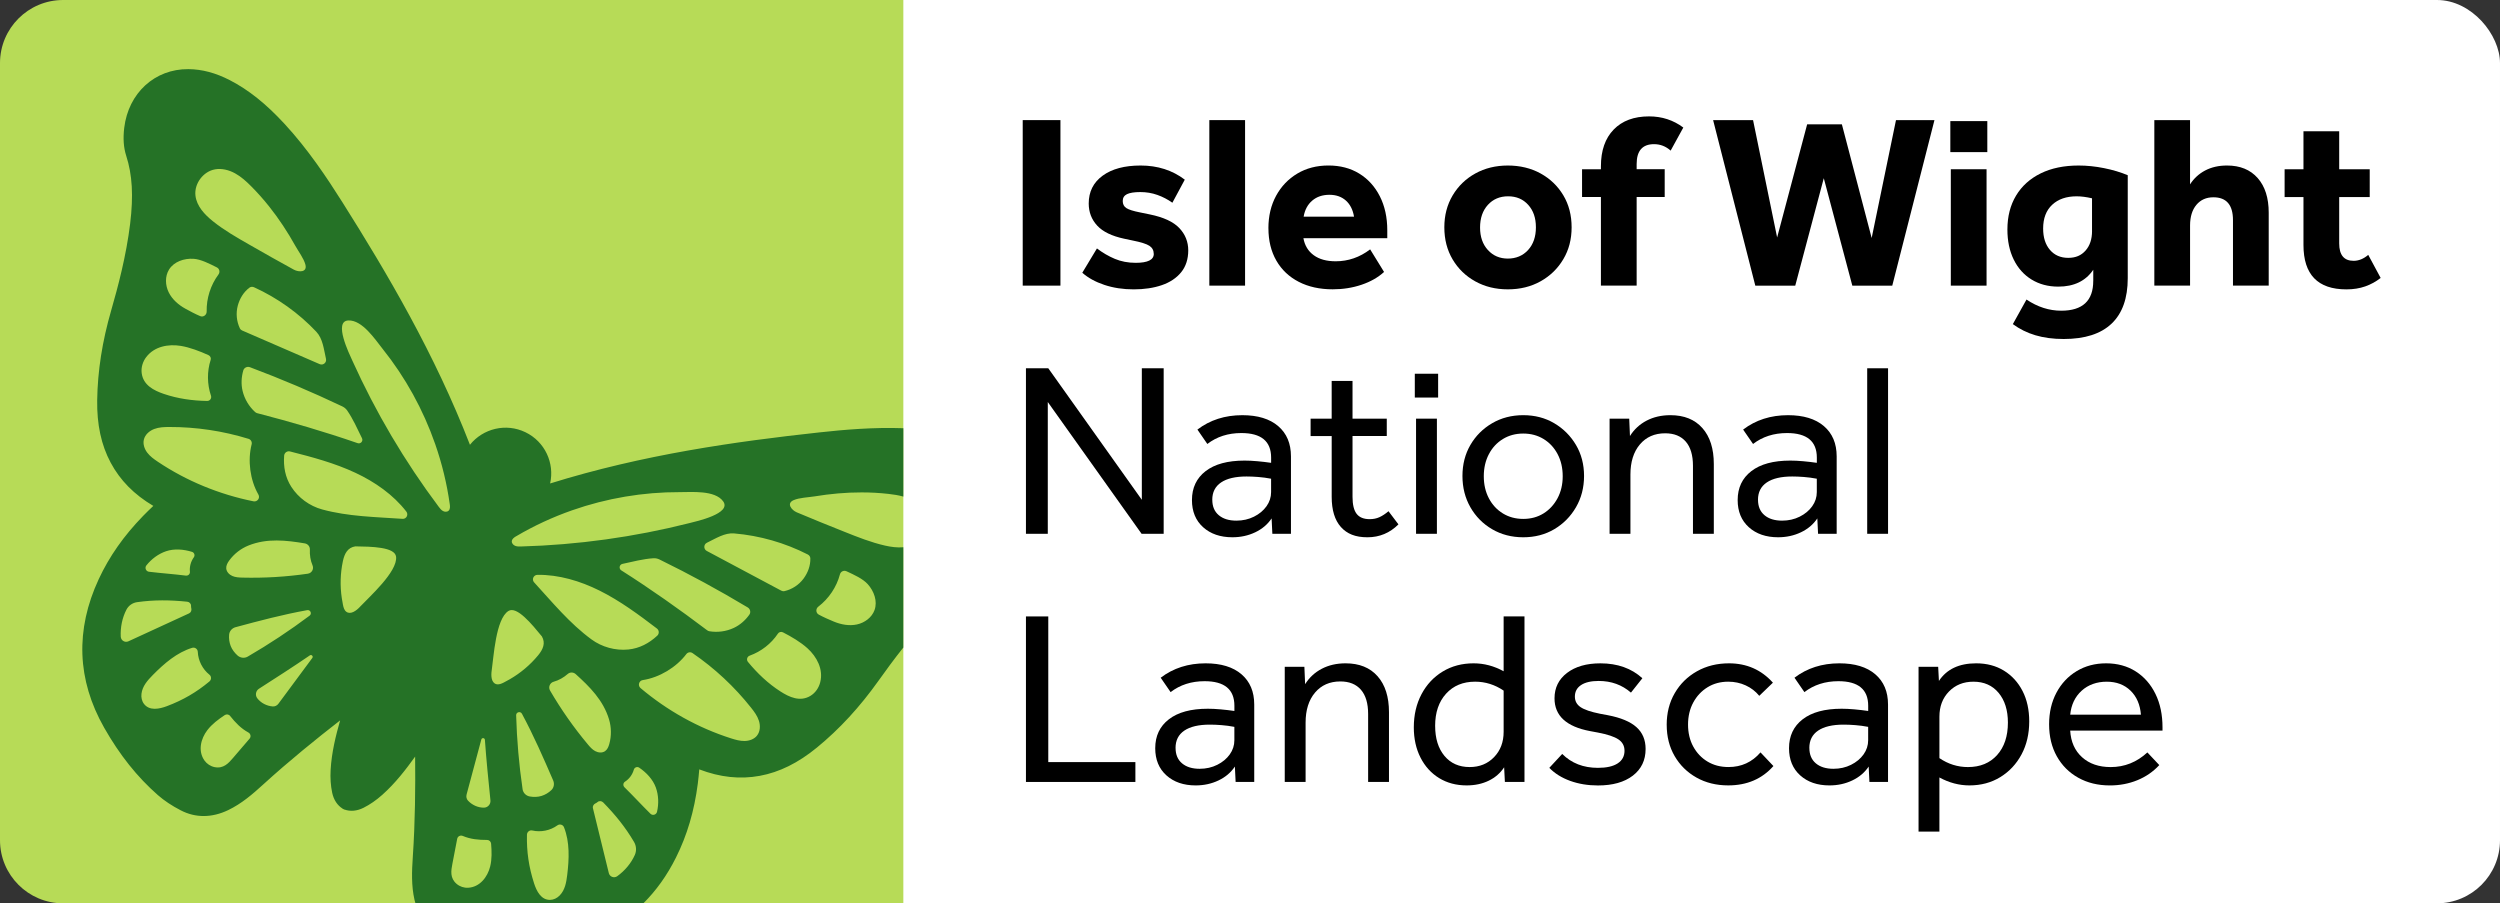 <?xml version="1.0" encoding="UTF-8"?>
<svg xmlns="http://www.w3.org/2000/svg" id="Layer_2" viewBox="0 0 1483.21 535.93">
  <rect x="0" y="0" width="1483.21" height="535.93" fill="#333333" stroke="none"/>
  <defs>
    <style>.cls-1,.cls-2,.cls-3,.cls-4{stroke-width:0px;}.cls-2{fill:#257226;}.cls-3{fill:#b7db57;}.cls-4{fill:#fff;}</style>
  </defs>
  <g id="artwork">
    <rect class="cls-4" x="348.93" y="0" width="1134.28" height="535.93" rx="37.44" ry="37.44"></rect>
    <path class="cls-1" d="m606.76,71.26h22.38v98.2h-22.38v-98.2Z"></path>
    <path class="cls-1" d="m684.5,150.62c0-2.06-.86-3.66-2.58-4.79-1.72-1.13-5.08-2.18-10.08-3.17l-4.86-1.03c-7.36-1.57-12.71-4.17-16.05-7.8-3.34-3.63-5.01-8-5.01-13.1,0-6.97,2.75-12.46,8.25-16.49,5.5-4.02,13-6.04,22.53-6.04,10.11,0,18.85,2.8,26.21,8.39l-7.36,13.69c-2.75-1.96-5.72-3.51-8.91-4.64-3.19-1.13-6.55-1.69-10.09-1.69s-6.28.42-7.95,1.25c-1.67.83-2.5,2.19-2.5,4.05s.71,3.26,2.14,4.2c1.42.93,4.14,1.79,8.17,2.58l5.74,1.18c8.15,1.67,13.99,4.37,17.52,8.1,3.53,3.73,5.3,8.15,5.3,13.25s-1.4,9.52-4.2,12.96c-2.8,3.44-6.63,5.99-11.48,7.66-4.86,1.67-10.43,2.5-16.71,2.5s-12.07-.88-17.37-2.65c-5.3-1.77-9.67-4.17-13.1-7.21l8.69-14.43c3.34,2.55,6.87,4.61,10.6,6.18,3.73,1.57,7.85,2.36,12.37,2.36,7.16,0,10.75-1.77,10.75-5.3Z"></path>
    <path class="cls-1" d="m717.48,71.26h21.2v98.2h-21.2v-98.2Z"></path>
    <path class="cls-1" d="m752.52,135.45c0-7.26,1.52-13.69,4.56-19.29,3.04-5.59,7.24-9.99,12.59-13.18,5.35-3.19,11.51-4.79,18.48-4.79s13.05,1.6,18.26,4.79c5.2,3.19,9.28,7.68,12.22,13.47,2.94,5.79,4.42,12.51,4.42,20.17v4.71h-49.76c.78,4.32,2.82,7.68,6.11,10.08,3.29,2.41,7.63,3.61,13.03,3.61,7.46,0,14.28-2.36,20.46-7.07l8.25,13.4c-3.53,3.24-7.98,5.77-13.32,7.58-5.35,1.82-11.07,2.72-17.15,2.72-7.66,0-14.35-1.47-20.1-4.42-5.74-2.95-10.18-7.14-13.32-12.59-3.14-5.45-4.71-11.85-4.71-19.21Zm45.94-16.49c-2.55-2.26-5.79-3.39-9.72-3.39-4.12,0-7.53,1.15-10.23,3.46-2.7,2.31-4.39,5.47-5.08,9.5h29.89c-.69-4.12-2.31-7.31-4.86-9.57Z"></path>
    <path class="cls-1" d="m856.9,134.86c0-7.07,1.64-13.37,4.93-18.92,3.29-5.54,7.78-9.89,13.47-13.03,5.69-3.14,12.12-4.71,19.29-4.71s13.74,1.57,19.43,4.71c5.69,3.14,10.18,7.46,13.47,12.96,3.29,5.5,4.93,11.83,4.93,18.99s-1.64,13.38-4.93,18.92c-3.29,5.55-7.78,9.92-13.47,13.1-5.69,3.19-12.17,4.78-19.43,4.78s-13.6-1.57-19.29-4.71c-5.69-3.14-10.18-7.48-13.47-13.03-3.29-5.54-4.93-11.9-4.93-19.07Zm21.2.15c0,5.5,1.55,9.94,4.64,13.32,3.09,3.39,7.04,5.08,11.85,5.08s8.91-1.69,12-5.08c3.09-3.39,4.64-7.88,4.64-13.47s-1.52-9.94-4.56-13.32c-3.04-3.39-7.02-5.08-11.93-5.08s-8.91,1.69-12,5.08c-3.09,3.39-4.64,7.88-4.64,13.47Z"></path>
    <path class="cls-1" d="m938.61,100.41h11.19v-1.77c0-9.32,2.53-16.59,7.58-21.79,5.05-5.2,12.05-7.8,20.98-7.8,7.66,0,14.43,2.21,20.32,6.62l-7.51,13.69c-2.85-2.55-6.14-3.83-9.86-3.83-6.87,0-10.31,3.93-10.31,11.78v3.09h16.64v16.49h-16.64v52.56h-21.2v-52.56h-11.19v-16.49Z"></path>
    <path class="cls-1" d="m1054.34,140.9l17.81-67.13h20.61l17.67,67.43,14.43-69.93h22.82l-25.03,98.2h-23.7l-16.93-63.75-16.93,63.75h-23.7l-25.03-98.2h23.7l14.28,69.64Z"></path>
    <path class="cls-1" d="m1157.1,71.85h21.94v18.4h-21.94v-18.4Zm.29,28.56h21.2v69.05h-21.2v-69.05Z"></path>
    <path class="cls-1" d="m1241.9,166.67v-6.63c-4.52,6.68-11.44,10.01-20.76,10.01-5.99,0-11.26-1.4-15.83-4.2-4.56-2.8-8.1-6.75-10.6-11.85-2.5-5.1-3.75-11.04-3.75-17.81,0-7.75,1.72-14.48,5.15-20.17,3.43-5.69,8.32-10.08,14.65-13.18s13.81-4.64,22.45-4.64c4.91,0,9.94.51,15.09,1.55,5.15,1.03,9.84,2.43,14.06,4.2v61.1c0,11.88-3.19,20.86-9.57,26.94-6.38,6.08-15.85,9.13-28.42,9.13s-22.13-2.95-30.18-8.83l8.1-14.58c6.58,4.42,13.45,6.62,20.61,6.62,12.66,0,18.99-5.89,18.99-17.67Zm-.74-29.59v-19.43c-3.34-.78-6.38-1.18-9.13-1.18-6.09,0-10.92,1.67-14.5,5.01-3.58,3.34-5.37,8.05-5.37,14.13,0,5.3,1.35,9.52,4.05,12.66,2.7,3.14,6.31,4.71,10.82,4.71s7.75-1.45,10.31-4.34c2.55-2.89,3.83-6.75,3.83-11.56Z"></path>
    <path class="cls-1" d="m1278.12,71.26h21.2v38.13c2.26-3.53,5.25-6.28,8.98-8.25,3.73-1.96,8.05-2.94,12.96-2.94,7.75,0,13.81,2.48,18.18,7.43,4.37,4.96,6.55,11.8,6.55,20.54v43.29h-21.2v-38.87c0-9.03-3.88-13.54-11.63-13.54-4.22,0-7.58,1.5-10.08,4.49-2.5,3-3.75,7.09-3.75,12.29v35.63h-21.2v-98.2Z"></path>
    <path class="cls-1" d="m1355.42,100.41h11.19v-22.53h21.2v22.53h18.11v16.49h-18.11v27.53c0,6.87,2.85,10.31,8.54,10.31,3.04,0,5.94-1.18,8.69-3.53l7.36,13.69c-2.75,2.16-5.79,3.83-9.13,5.01-3.34,1.18-7.07,1.77-11.19,1.77-16.98,0-25.47-8.78-25.47-26.35v-28.42h-11.19v-16.49Z"></path>
    <path class="cls-1" d="m608.68,218.49h13.25l55.5,78.03v-78.03h12.96v98.2h-13.1l-55.65-78.18v78.18h-12.96v-98.2Z"></path>
    <path class="cls-1" d="m707.17,296.67c0-7.26,2.7-12.98,8.1-17.15,5.4-4.17,13.1-6.26,23.12-6.26,2.26,0,4.78.12,7.58.37,2.8.25,5.52.57,8.17.96v-3.09c0-9.72-5.89-14.58-17.67-14.58-7.85,0-14.58,2.16-20.17,6.48l-5.89-8.54c7.46-5.69,16.34-8.54,26.65-8.54,9.13,0,16.22,2.16,21.27,6.48,5.05,4.32,7.58,10.31,7.58,17.96v45.93h-11.04l-.44-9.13c-2.36,3.53-5.59,6.28-9.72,8.24-4.12,1.96-8.64,2.95-13.54,2.95-7.17,0-12.96-1.99-17.37-5.96-4.42-3.98-6.63-9.35-6.63-16.12Zm12.07-.15c0,3.93,1.27,6.97,3.83,9.13,2.55,2.16,6.04,3.24,10.45,3.24,3.83,0,7.31-.79,10.45-2.36,3.14-1.57,5.62-3.63,7.43-6.18,1.82-2.55,2.72-5.35,2.72-8.39v-7.95c-2.55-.49-5.1-.83-7.66-1.03-2.55-.2-4.86-.29-6.92-.29-6.58,0-11.61,1.18-15.09,3.53-3.49,2.36-5.23,5.79-5.23,10.31Z"></path>
    <path class="cls-1" d="m777.55,248.38h12.51v-22.38h12.37v22.38h20.32v10.31h-20.32v36.07c0,4.61.81,7.98,2.43,10.08,1.62,2.11,4.2,3.17,7.73,3.17,2.16,0,4.1-.39,5.82-1.18,1.72-.78,3.51-1.96,5.37-3.53l5.89,7.8c-5.1,5.1-11.24,7.66-18.4,7.66s-12.12-2.04-15.75-6.11c-3.63-4.07-5.45-10.03-5.45-17.89v-36.07h-12.51v-10.31Z"></path>
    <path class="cls-1" d="m839.38,221.73h13.84v14.13h-13.84v-14.13Zm.74,26.65h12.37v68.31h-12.37v-68.31Z"></path>
    <path class="cls-1" d="m867.65,282.39c0-6.87,1.57-13,4.71-18.4,3.14-5.4,7.43-9.69,12.88-12.88,5.45-3.19,11.61-4.79,18.48-4.79s13,1.6,18.4,4.79c5.4,3.19,9.69,7.49,12.88,12.88,3.19,5.4,4.79,11.53,4.79,18.4s-1.6,13.05-4.79,18.55c-3.19,5.5-7.49,9.84-12.88,13.03-5.4,3.19-11.53,4.79-18.4,4.79s-13.03-1.6-18.48-4.79-9.74-7.53-12.88-13.03c-3.14-5.5-4.71-11.68-4.71-18.55Zm12.66.15c0,4.91,1,9.27,3.02,13.1,2.01,3.83,4.79,6.82,8.32,8.98,3.53,2.16,7.56,3.24,12.07,3.24s8.51-1.08,12-3.24c3.48-2.16,6.26-5.15,8.32-8.98,2.06-3.83,3.09-8.19,3.09-13.1s-1.01-9.28-3.02-13.1c-2.01-3.83-4.79-6.82-8.32-8.98-3.53-2.16-7.56-3.24-12.07-3.24s-8.54,1.08-12.07,3.24c-3.53,2.16-6.31,5.15-8.32,8.98-2.01,3.83-3.02,8.2-3.02,13.1Z"></path>
    <path class="cls-1" d="m954.96,248.38h11.63l.44,10.31c2.45-3.92,5.74-6.97,9.86-9.13,4.12-2.16,8.83-3.24,14.13-3.24,8.15,0,14.48,2.55,18.99,7.66,4.51,5.1,6.77,12.22,6.77,21.35v41.37h-12.37v-40.34c0-6.28-1.42-11.07-4.27-14.36-2.85-3.29-6.92-4.93-12.22-4.93-6.28,0-11.29,2.21-15.02,6.62-3.73,4.42-5.59,10.36-5.59,17.81v35.19h-12.37v-68.31Z"></path>
    <path class="cls-1" d="m1030.93,296.67c0-7.26,2.7-12.98,8.1-17.15,5.4-4.17,13.1-6.26,23.12-6.26,2.26,0,4.78.12,7.58.37,2.8.25,5.52.57,8.17.96v-3.09c0-9.72-5.89-14.58-17.67-14.58-7.85,0-14.58,2.16-20.17,6.48l-5.89-8.54c7.46-5.69,16.34-8.54,26.65-8.54,9.13,0,16.22,2.16,21.27,6.48,5.05,4.32,7.58,10.31,7.58,17.96v45.93h-11.04l-.44-9.13c-2.36,3.53-5.59,6.28-9.72,8.24-4.12,1.96-8.64,2.95-13.54,2.95-7.17,0-12.96-1.99-17.37-5.96-4.42-3.98-6.63-9.35-6.63-16.12Zm12.07-.15c0,3.93,1.27,6.97,3.83,9.13,2.55,2.16,6.04,3.24,10.45,3.24,3.83,0,7.31-.79,10.45-2.36,3.14-1.57,5.62-3.63,7.43-6.18,1.82-2.55,2.72-5.35,2.72-8.39v-7.95c-2.55-.49-5.1-.83-7.66-1.03-2.55-.2-4.86-.29-6.92-.29-6.58,0-11.61,1.18-15.09,3.53-3.49,2.36-5.23,5.79-5.23,10.31Z"></path>
    <path class="cls-1" d="m1107.78,218.49h12.37v98.2h-12.37v-98.2Z"></path>
    <path class="cls-1" d="m608.68,365.72h13.25v86.42h51.68v11.78h-64.93v-98.2Z"></path>
    <path class="cls-1" d="m685.38,443.89c0-7.26,2.7-12.98,8.1-17.15,5.4-4.17,13.1-6.26,23.12-6.26,2.26,0,4.78.12,7.58.37,2.8.25,5.52.57,8.17.96v-3.09c0-9.72-5.89-14.58-17.67-14.58-7.85,0-14.58,2.16-20.17,6.48l-5.89-8.54c7.46-5.69,16.34-8.54,26.65-8.54,9.13,0,16.22,2.16,21.27,6.48,5.05,4.32,7.58,10.31,7.58,17.96v45.93h-11.04l-.44-9.13c-2.36,3.53-5.59,6.28-9.72,8.24-4.12,1.96-8.64,2.95-13.54,2.95-7.17,0-12.96-1.99-17.37-5.96-4.42-3.98-6.63-9.35-6.63-16.12Zm12.07-.15c0,3.93,1.27,6.97,3.83,9.13,2.55,2.16,6.04,3.24,10.45,3.24,3.83,0,7.31-.79,10.45-2.36,3.14-1.57,5.62-3.63,7.43-6.18,1.82-2.55,2.72-5.35,2.72-8.39v-7.95c-2.55-.49-5.1-.83-7.66-1.03-2.55-.2-4.86-.29-6.92-.29-6.58,0-11.61,1.18-15.09,3.53-3.49,2.36-5.23,5.79-5.23,10.31Z"></path>
    <path class="cls-1" d="m762.24,395.6h11.63l.44,10.31c2.45-3.92,5.74-6.97,9.86-9.13,4.12-2.16,8.83-3.24,14.13-3.24,8.15,0,14.48,2.55,18.99,7.66,4.51,5.1,6.77,12.22,6.77,21.35v41.37h-12.37v-40.34c0-6.28-1.42-11.07-4.27-14.36-2.85-3.29-6.92-4.93-12.22-4.93-6.28,0-11.29,2.21-15.02,6.62-3.73,4.42-5.59,10.36-5.59,17.81v35.19h-12.37v-68.31Z"></path>
    <path class="cls-1" d="m838.79,431.53c0-7.36,1.52-13.91,4.56-19.66,3.04-5.74,7.24-10.23,12.59-13.47,5.35-3.24,11.46-4.86,18.33-4.86,6.18,0,12.12,1.57,17.81,4.71v-32.54h12.37v98.2h-11.63l-.44-8.69c-2.26,3.44-5.3,6.09-9.13,7.95s-8.2,2.8-13.1,2.8c-6.18,0-11.63-1.45-16.34-4.34-4.71-2.89-8.39-6.94-11.04-12.15-2.65-5.2-3.98-11.19-3.98-17.96Zm12.66-.88c0,7.46,1.84,13.4,5.52,17.81s8.66,6.62,14.94,6.62c5.89,0,10.72-1.96,14.5-5.89,3.78-3.92,5.67-8.93,5.67-15.02v-24.44c-5.2-3.53-10.85-5.3-16.93-5.3-7.17,0-12.91,2.38-17.23,7.14-4.32,4.76-6.48,11.12-6.48,19.07Z"></path>
    <path class="cls-1" d="m963.79,445.37c0-2.85-1.2-5.08-3.61-6.7-2.41-1.62-6.46-2.97-12.15-4.05l-4.71-.88c-14.04-2.65-21.05-9.13-21.05-19.43,0-6.28,2.48-11.31,7.44-15.09,4.96-3.78,11.56-5.67,19.8-5.67,10.11,0,18.4,2.95,24.88,8.83l-6.77,8.54c-5.3-4.61-11.68-6.92-19.14-6.92-4.52,0-8,.81-10.45,2.43-2.46,1.62-3.68,3.9-3.68,6.85,0,2.65,1.13,4.74,3.39,6.26,2.26,1.52,6.08,2.82,11.48,3.9l4.71.88c7.66,1.47,13.3,3.83,16.93,7.07,3.63,3.24,5.45,7.56,5.45,12.96,0,6.68-2.53,11.95-7.58,15.83-5.06,3.88-11.95,5.82-20.69,5.82-5.99,0-11.48-.91-16.49-2.72-5.01-1.82-9.13-4.39-12.37-7.73l7.66-8.25c5.5,5.5,12.56,8.25,21.2,8.25,5.1,0,9-.88,11.71-2.65,2.7-1.77,4.05-4.27,4.05-7.51Z"></path>
    <path class="cls-1" d="m988.82,430.05c0-7.07,1.59-13.35,4.79-18.84,3.19-5.5,7.58-9.81,13.18-12.96,5.59-3.14,11.93-4.71,18.99-4.71,10.5,0,19.19,3.83,26.06,11.48l-8.1,7.8c-2.16-2.65-4.83-4.71-8.02-6.18-3.19-1.47-6.65-2.21-10.38-2.21-4.61,0-8.71,1.1-12.29,3.31-3.58,2.21-6.41,5.23-8.47,9.05-2.06,3.83-3.09,8.2-3.09,13.1s1.03,9.25,3.09,13.03c2.06,3.78,4.88,6.75,8.47,8.91,3.58,2.16,7.73,3.24,12.44,3.24,7.66,0,13.99-2.89,18.99-8.69l7.66,8.1c-6.77,7.66-15.71,11.48-26.8,11.48-7.07,0-13.35-1.55-18.84-4.64-5.5-3.09-9.82-7.34-12.96-12.74-3.14-5.4-4.71-11.58-4.71-18.55Z"></path>
    <path class="cls-1" d="m1061.4,443.89c0-7.26,2.7-12.98,8.1-17.15,5.4-4.17,13.1-6.26,23.12-6.26,2.26,0,4.78.12,7.58.37,2.8.25,5.52.57,8.17.96v-3.09c0-9.72-5.89-14.58-17.67-14.58-7.85,0-14.58,2.16-20.17,6.48l-5.89-8.54c7.46-5.69,16.34-8.54,26.65-8.54,9.13,0,16.22,2.16,21.27,6.48,5.05,4.32,7.58,10.31,7.58,17.96v45.93h-11.04l-.44-9.13c-2.36,3.53-5.59,6.28-9.72,8.24-4.12,1.96-8.64,2.95-13.54,2.95-7.17,0-12.96-1.99-17.37-5.96-4.42-3.98-6.63-9.35-6.63-16.12Zm12.07-.15c0,3.93,1.27,6.97,3.83,9.13,2.55,2.16,6.04,3.24,10.45,3.24,3.83,0,7.31-.79,10.45-2.36,3.14-1.57,5.62-3.63,7.43-6.18,1.82-2.55,2.72-5.35,2.72-8.39v-7.95c-2.55-.49-5.1-.83-7.66-1.03-2.55-.2-4.86-.29-6.92-.29-6.58,0-11.61,1.18-15.09,3.53-3.49,2.36-5.23,5.79-5.23,10.31Z"></path>
    <path class="cls-1" d="m1138.26,395.6h11.63l.44,8.39c4.61-6.97,11.97-10.45,22.08-10.45,6.28,0,11.78,1.45,16.49,4.34,4.71,2.9,8.39,6.92,11.04,12.07,2.65,5.15,3.97,11.17,3.97,18.04,0,7.36-1.52,13.89-4.56,19.58-3.04,5.69-7.24,10.18-12.59,13.47-5.35,3.29-11.46,4.93-18.33,4.93-6.09,0-12.02-1.57-17.81-4.71v32.1h-12.37v-97.76Zm53,33.13c0-7.36-1.84-13.25-5.52-17.67s-8.66-6.62-14.94-6.62c-5.89,0-10.72,1.94-14.5,5.82-3.78,3.88-5.67,8.86-5.67,14.94v24.59c5.2,3.53,10.84,5.3,16.93,5.3,7.26,0,13.03-2.38,17.3-7.14,4.27-4.76,6.4-11.16,6.4-19.21Z"></path>
    <path class="cls-1" d="m1215.7,429.76c0-7.07,1.45-13.32,4.34-18.77,2.89-5.45,6.89-9.72,12-12.81,5.1-3.09,10.94-4.64,17.52-4.64s12.51,1.6,17.52,4.79c5.01,3.19,8.91,7.63,11.7,13.32,2.8,5.69,4.2,12.32,4.2,19.88v1.91h-54.77c.39,6.68,2.75,11.95,7.07,15.83,4.32,3.88,9.96,5.82,16.93,5.82,8.25,0,15.51-2.89,21.79-8.69l7.07,7.51c-3.63,3.93-7.98,6.92-13.03,8.98-5.06,2.06-10.48,3.09-16.27,3.09-7.07,0-13.32-1.52-18.77-4.56s-9.69-7.29-12.74-12.74c-3.04-5.45-4.56-11.75-4.56-18.92Zm48.29-20.02c-3.63-3.53-8.34-5.3-14.13-5.3s-10.95,1.79-14.87,5.37c-3.93,3.58-6.18,8.32-6.77,14.21h41.96c-.49-5.99-2.55-10.75-6.18-14.28Z"></path>
    <path class="cls-3" d="m37.44,0h498.5v535.93H37.44c-20.66,0-37.44-16.77-37.44-37.44V37.44C0,16.77,16.77,0,37.44,0Z"></path>
    <path class="cls-2" d="m535.93,324.68c-3.55.32-7.28-.18-10.78-.97-8.37-1.9-16.37-5.09-24.34-8.28-9.4-3.76-18.81-7.52-28.13-11.48-3-1.28-6.31-5.25-1.87-7.2,3.47-1.52,8.7-1.64,12.45-2.25,9.23-1.52,18.58-2.37,27.95-2.36,5.33,0,10.66.29,15.96.89,2.95.33,5.91.78,8.76,1.59v-40.56c-17.67-.64-34.96.86-49.89,2.49-49.74,5.43-104.52,13.12-159.66,30.29,2.73-12.04-3.05-24.81-14.65-30.4-11.6-5.6-25.19-2.18-32.92,7.45-20.87-53.85-48.94-101.52-75.63-143.84-9.24-14.64-20.56-31.64-34.49-46.69-11.02-11.9-21.28-20.08-32.28-25.76-8.47-4.37-16.53-6.52-24.67-6.58-19.91-.15-35.55,14.17-38.04,34.83-.76,6.31-.37,11.73,1.18,16.57,3.63,11.26,4.35,23.67,2.34,40.25-2.31,19.04-7.21,37.46-11.22,51.37-5.36,18.58-8.08,36.04-8.34,53.4-.21,14.43,2.39,26.53,7.97,36.99,5.6,10.51,13.91,18.96,25.33,25.72-2.03,1.93-4.09,3.9-6.06,5.94-11.45,11.79-20.05,24.04-26.3,37.46-14.01,30.12-12.94,59.78,3.19,88.17,9.18,16.16,19.6,29.24,31.86,39.99,3.77,3.3,8.33,6.34,13.57,9.04,8.79,4.59,18.57,4.49,28.17-.13,8-3.85,14.41-9.41,20.82-15.25,15.34-13.98,31.53-27.06,45.58-37.97-2.52,8.86-5.04,18.93-5.63,29.32-.27,4.84.03,9.41.91,13.57.9,4.24,3.09,7.55,6.21,9.47l-.04.07s0,0,.01,0c.18.09.37.15.56.23.18.1.34.21.52.3,0,0,0,0,.01,0l.03-.07c3.45,1.25,7.41.91,11.28-1.03,3.8-1.9,7.57-4.5,11.19-7.73,7.77-6.92,14.08-15.17,19.45-22.65.19,17.79.03,38.6-1.37,59.31-.58,8.65-.95,17.13,1.02,25.78.15.68.36,1.31.55,1.96h135.2c7.57-7.5,14.05-16.53,19.35-27.14,6.62-13.24,10.86-27.59,12.96-43.89.36-2.81.63-5.65.87-8.44,12.4,4.73,24.18,5.98,35.89,3.83,11.66-2.15,22.75-7.63,33.92-16.78,13.43-11,25.4-24,36.61-39.75,4.18-5.87,9.09-12.61,14.63-19.57v-59.5Zm-100.4-8.21c15.21,1.29,30.15,5.57,43.74,12.51.86.44,1.46,1.3,1.49,2.26.12,4.35-1.44,8.57-4.07,12.1-2.74,3.68-6.82,6.34-11.29,7.37-.63.15-1.29.03-1.87-.27-14.66-7.88-29.54-15.71-44.23-23.58-1.97-1.05-1.9-3.89.11-4.86,5.31-2.56,10.56-6,16.12-5.53Zm-66.92,21.94c-1.6-1.02-1.18-3.46.67-3.86,6.1-1.31,12.23-2.95,18.39-3.35,1.27-.08,2.53.21,3.67.77,17.82,8.73,35.26,18.21,52.28,28.42,1.49.89,1.96,2.89.95,4.3-2.39,3.35-5.54,6.14-9.27,7.87-4.47,2.08-9.57,2.77-14.43,1.96-.48-.08-.93-.29-1.32-.58-16.46-12.42-33.5-24.48-50.94-35.54Zm21.34,38.72c-4.79,4.47-10.54,7.55-17.15,8.21-7.7.76-15.66-1.42-21.9-6-12.98-9.54-23.15-21.97-34.02-33.84-1.56-1.71-.33-4.43,1.99-4.46,12.69-.15,25.34,3.64,36.76,9.32,12.22,6.08,23.25,14.25,34.11,22.53,1.37,1.04,1.46,3.07.21,4.24Zm-83.75-58.96c10.55-6.23,21.73-11.39,33.29-15.44,20.43-7.15,42.07-10.81,63.72-10.75,7.03.02,20.93-1.3,25.82,5.44,5.26,7.26-15.89,11.89-20.13,12.96-32.62,8.24-66.15,12.9-99.78,13.84-1.2.03-2.44.06-3.54-.41-1.1-.46-2.04-1.55-1.94-2.74.12-1.34,1.39-2.23,2.55-2.91Zm-29.39,153.23l8.75-32.67c.32-1.18,2.03-1.02,2.12.2.82,11.62,2.14,24.61,3.29,35.92.23,2.27-1.53,4.28-3.81,4.32-3.51.06-7.07-1.54-9.51-4.17-.89-.96-1.17-2.34-.83-3.6Zm-89.11-274.53c3.83,4.06,4.41,10.31,5.71,16.06.49,2.18-1.69,4-3.74,3.11-15.3-6.61-30.69-13.38-45.98-19.95-.6-.26-1.1-.71-1.38-1.29-1.97-4.14-2.43-8.99-1.25-13.42,1.13-4.26,3.46-8.1,6.94-10.72.77-.58,1.82-.64,2.7-.24,13.89,6.32,26.54,15.35,37.01,26.45Zm15.36,44.23c1.15.55,2.16,1.36,2.89,2.4,3.52,5.07,6.04,10.89,8.82,16.49.84,1.7-.81,3.55-2.6,2.93-19.51-6.77-39.56-12.61-59.52-17.77-.47-.12-.92-.35-1.28-.68-3.65-3.3-6.29-7.73-7.44-12.52-.96-4-.73-8.2.4-12.15.48-1.67,2.33-2.55,3.96-1.94,18.58,6.97,36.85,14.73,54.77,23.24ZM127.57,100.47c4.05-.71,8.27.38,11.88,2.36,3.61,1.98,6.68,4.79,9.59,7.71,3.76,3.78,7.31,7.77,10.63,11.95,5.83,7.32,10.98,15.17,15.54,23.35,1.85,3.32,5.02,7.49,5.98,11.15,1.23,4.69-3.94,4.57-6.81,3.02-8.9-4.83-17.69-9.86-26.49-14.88-7.45-4.25-14.93-8.53-21.62-13.9-4.9-3.93-9.6-8.94-10.31-15.18-.81-7.09,4.59-14.33,11.62-15.57Zm-27.28,59.45c2.93-4.71,8.97-6.73,14.51-6.38,4.43.28,9.43,2.9,13.84,5.1,1.57.78,2.04,2.77.99,4.18-4.67,6.29-7.18,14.16-7.02,21.99.04,2.04-1.96,3.53-3.84,2.74-3.01-1.28-5.93-2.83-8.75-4.39-4.12-2.27-7.85-5.5-9.93-9.72-2.08-4.22-2.28-9.52.2-13.51Zm-13.48,51.87c4.79-6.26,13.05-7.79,20.45-6.58,5.41.89,11.28,3.15,16.43,5.49,1.07.48,1.66,1.68,1.3,2.8-2.21,6.86-2.13,14.43.18,21.25.53,1.56-.62,3.15-2.27,3.13-8.72-.14-17.47-1.36-25.71-4.18-5.95-2.03-12.22-5.2-13.13-12.34-.43-3.4.66-6.85,2.74-9.57Zm.56,56.78c-1.66-2.19-2.65-5.04-2.03-7.72.69-2.97,3.27-5.23,6.12-6.32,2.85-1.09,5.97-1.2,9.03-1.2,15.89-.03,31.79,2.35,46.98,7.03,1.36.42,2.18,1.85,1.83,3.23-2.45,9.58-.98,21.14,4.01,29.85,1.15,2.02-.63,4.45-2.91,3.99-20.22-4.08-39.68-12.01-56.8-23.51-2.28-1.53-4.56-3.16-6.22-5.35Zm-.49,66.83c3.03-3.8,7.1-6.82,11.67-8.37,4.82-1.63,10.37-1.16,15.37.38,1.38.42,1.91,2.1,1.06,3.26-1.77,2.44-2.62,5.56-2.31,8.56.14,1.35-1.06,2.44-2.41,2.27-7.45-.93-14.44-1.39-21.86-2.29-1.84-.22-2.69-2.36-1.53-3.81Zm-15.25,42.31c-.25-5.52.86-11.18,3.39-16.03,1.26-2.42,3.64-4.06,6.34-4.43,10.14-1.42,19.45-1.32,29.73-.26,1.25.13,2.3,1.18,2.25,2.43-.02.49.03.99.15,1.47.3,1.22-.17,2.49-1.32,3.02-12,5.51-23.99,11.06-35.99,16.57-2.06.95-4.44-.49-4.54-2.76Zm27.4,41.24c-4.58,1.72-10.34,2.89-13.6-1.32-1.3-1.69-1.76-3.9-1.5-6.02.56-4.58,3.63-7.98,6.71-11.11,6.75-6.85,14.33-13.42,23.4-16.16,1.6-.48,3.23.71,3.3,2.37.22,5.21,2.82,10.32,6.9,13.57,1.29,1.03,1.26,2.98-.01,4.03-7.67,6.39-15.66,11.05-25.2,14.64Zm49.04,19.28l-9.82,11.45c-2.7,3.15-5.65,6.48-10.9,5.45-2.42-.48-4.61-1.91-6.04-3.92-4.01-5.65-2.21-12.94,1.72-18.05,2.77-3.61,6.48-6.35,10.28-8.89,1.03-.69,2.42-.5,3.19.47,3.18,4.01,6.47,7.45,10.85,9.83,1.35.73,1.72,2.5.72,3.66Zm-12.13-61.76c.2-2.09,1.75-3.81,3.78-4.36,14.35-3.87,28.05-7.5,42.54-10.12,1.9-.34,2.96,2.11,1.42,3.27-11.75,8.8-24.01,16.91-36.7,24.29-1.94,1.13-4.38.83-6.06-.66-1.76-1.57-3.24-3.53-4.05-5.61-.84-2.15-1.15-4.49-.94-6.79Zm49.35,13.89l-20.13,27.18c-.78,1.05-2.04,1.69-3.34,1.59-3.58-.27-7.04-2.07-9.18-4.85-1.39-1.81-.92-4.44,1.01-5.67,9.57-6.14,20.56-13.19,30.17-19.78,1-.69,2.2.55,1.47,1.53Zm-2.61-50c-12.83,1.86-25.83,2.65-38.79,2.33-2.04-.05-4.13-.14-6.01-.94-1.87-.8-3.51-2.49-3.66-4.52-.13-1.68.75-3.27,1.73-4.63,2.92-4.03,6.95-7.16,11.57-9,11.01-4.38,22.25-3.06,33.31-1.22,1.77.3,3.1,1.85,3.01,3.64-.16,3.18.34,6.51,1.58,9.4.92,2.14-.44,4.6-2.75,4.93Zm30.83,19.71c-2.13,2.28-5.49,4.73-8.02,2.9-1.26-.91-1.7-2.57-2.01-4.1-.27-1.35-.5-2.7-.71-4.06-1.08-7.25-.87-14.67.65-21.84,0-.03.01-.06.02-.09.96-4.53,2.87-8.04,7.38-8.73,9.44.14,23.53.33,24.17,6.17.97,8.87-16.04,23.92-21.48,29.74Zm25.3-52.25c-16.06-1.12-32.12-1.34-47.66-5.57-7.47-2.03-14.13-6.9-18.32-13.41-3.6-5.58-4.76-11.99-4.25-18.53.13-1.71,1.79-2.9,3.45-2.48,13.24,3.36,26.5,6.9,38.86,12.69,11.55,5.41,22.39,12.95,30.17,22.98,1.42,1.83.06,4.49-2.25,4.33Zm27.34-4.83c-.87.82-2.3.77-3.35.19-1.05-.58-1.8-1.56-2.52-2.52-20.18-26.92-37.4-56.06-51.25-86.72-1.8-3.99-11.34-23.43-2.38-23.82,8.32-.37,15.94,11.34,20.33,16.83,13.52,16.9,24.12,36.13,31.23,56.57,4.03,11.57,6.94,23.53,8.63,35.67.19,1.33.28,2.88-.69,3.81Zm24.65,211.12c-1.56,6.26-6.15,12.2-13.06,12.58-2.47.14-4.95-.69-6.83-2.29-4.07-3.47-3.3-7.85-2.52-11.93l2.85-14.81c.29-1.51,1.9-2.32,3.31-1.71,4.59,1.95,9.33,2.39,14.45,2.38,1.24,0,2.25.97,2.36,2.2.37,4.56.54,9.16-.56,13.58Zm8.09-109.19c-1.39.71-2.96,1.4-4.46.98-3.01-.85-3.18-5-2.72-8.09,1.18-7.88,2.37-30.56,9.92-35.32,4.96-3.13,13.88,7.78,19.87,15.09,2.27,3.96.71,7.64-2.24,11.21-.02.02-.04.05-.06.07-4.67,5.65-10.35,10.43-16.7,14.1-1.19.69-2.39,1.34-3.62,1.97Zm11.15,63.3c-2.12-14.52-3.4-29.17-3.82-43.84-.06-1.93,2.53-2.62,3.44-.92,6.97,12.98,12.64,25.96,18.54,39.6.83,1.93.45,4.22-1.06,5.67-1.66,1.6-3.69,2.81-5.9,3.49-2.14.66-4.59.73-6.92.32-2.21-.38-3.96-2.11-4.29-4.33Zm26.47,50.93c-.53,4.36-1.28,8.88-4.52,12.17-1.5,1.52-3.51,2.54-5.64,2.57-5.33.07-8-5.17-9.5-9.82-3.13-9.71-4.45-18.86-4.22-28.84.04-1.65,1.54-2.89,3.15-2.52,5.08,1.17,10.69.03,14.91-3.04,1.35-.98,3.3-.44,3.91,1.11,3.5,8.81,3.07,18.84,1.91,28.38Zm12.13-77.65c-8.31-9.95-15.78-20.61-22.31-31.82-1.17-2.01-.1-4.6,2.15-5.22,3.04-.83,5.96-2.51,8.35-4.61,1.35-1.19,3.39-1.11,4.72.09,8.32,7.51,16.35,15.49,19.77,26.83,1.43,4.76,1.49,9.87.15,14.66-.45,1.62-1.15,3.29-2.54,4.24-1.69,1.15-4.02.91-5.82-.05-1.8-.97-3.17-2.55-4.47-4.12Zm27.99,65.73c-2.22,5-5.97,9.38-10.44,12.62-1.84,1.33-4.45.36-4.99-1.84-3.15-12.83-6.27-25.66-9.42-38.49-.3-1.22.4-2.39,1.54-2.91.45-.2.87-.47,1.24-.79.95-.82,2.42-.65,3.3.25,7.23,7.39,13.1,14.61,18.3,23.44,1.38,2.35,1.58,5.23.47,7.72Zm13.19-25.64c-.42,1.81-2.62,2.48-3.94,1.17-5.32-5.25-10.03-10.43-15.39-15.68-.97-.95-.86-2.56.28-3.3,2.54-1.63,4.45-4.23,5.26-7.13.39-1.39,2.03-2.01,3.21-1.2,4.31,2.95,8.14,7.01,9.86,11.79,1.63,4.55,1.8,9.61.71,14.34Zm59.32-45.18c-1.71,2.15-4.56,3.15-7.3,3.21-2.75.06-5.44-.71-8.06-1.54-19.65-6.25-37.97-16.54-53.75-29.83-1.78-1.5-.98-4.41,1.31-4.76,9.92-1.52,19.88-7.55,25.86-15.44.86-1.14,2.49-1.39,3.66-.58,13.11,8.98,24.87,19.94,34.74,32.4,1.9,2.39,3.76,4.9,4.67,7.82.92,2.91.75,6.33-1.14,8.72Zm37.5-31.68c-.84,3.33-2.86,6.32-5.79,8.1-6.15,3.74-12.54.8-17.83-2.6-7.33-4.7-13.73-10.79-19.27-17.53-1.05-1.27-.52-3.16,1.04-3.72,6.78-2.43,12.76-7.09,16.75-13.08.65-.98,1.95-1.26,3-.73,5.04,2.58,10.46,5.77,14.52,9.45,5.56,5.04,9.5,12.45,7.58,20.1Zm32.22-42.82c-1.58,4.43-5.85,7.57-10.45,8.57-4.6,1-9.44.08-13.79-1.73-2.97-1.24-6.01-2.56-8.88-4.12-1.79-.98-1.87-3.47-.25-4.71,6.22-4.75,10.83-11.61,12.84-19.18.45-1.69,2.3-2.56,3.89-1.82,4.47,2.09,9.62,4.37,12.6,7.66,3.72,4.12,5.9,10.1,4.04,15.33Z"></path>
  </g>
</svg>

